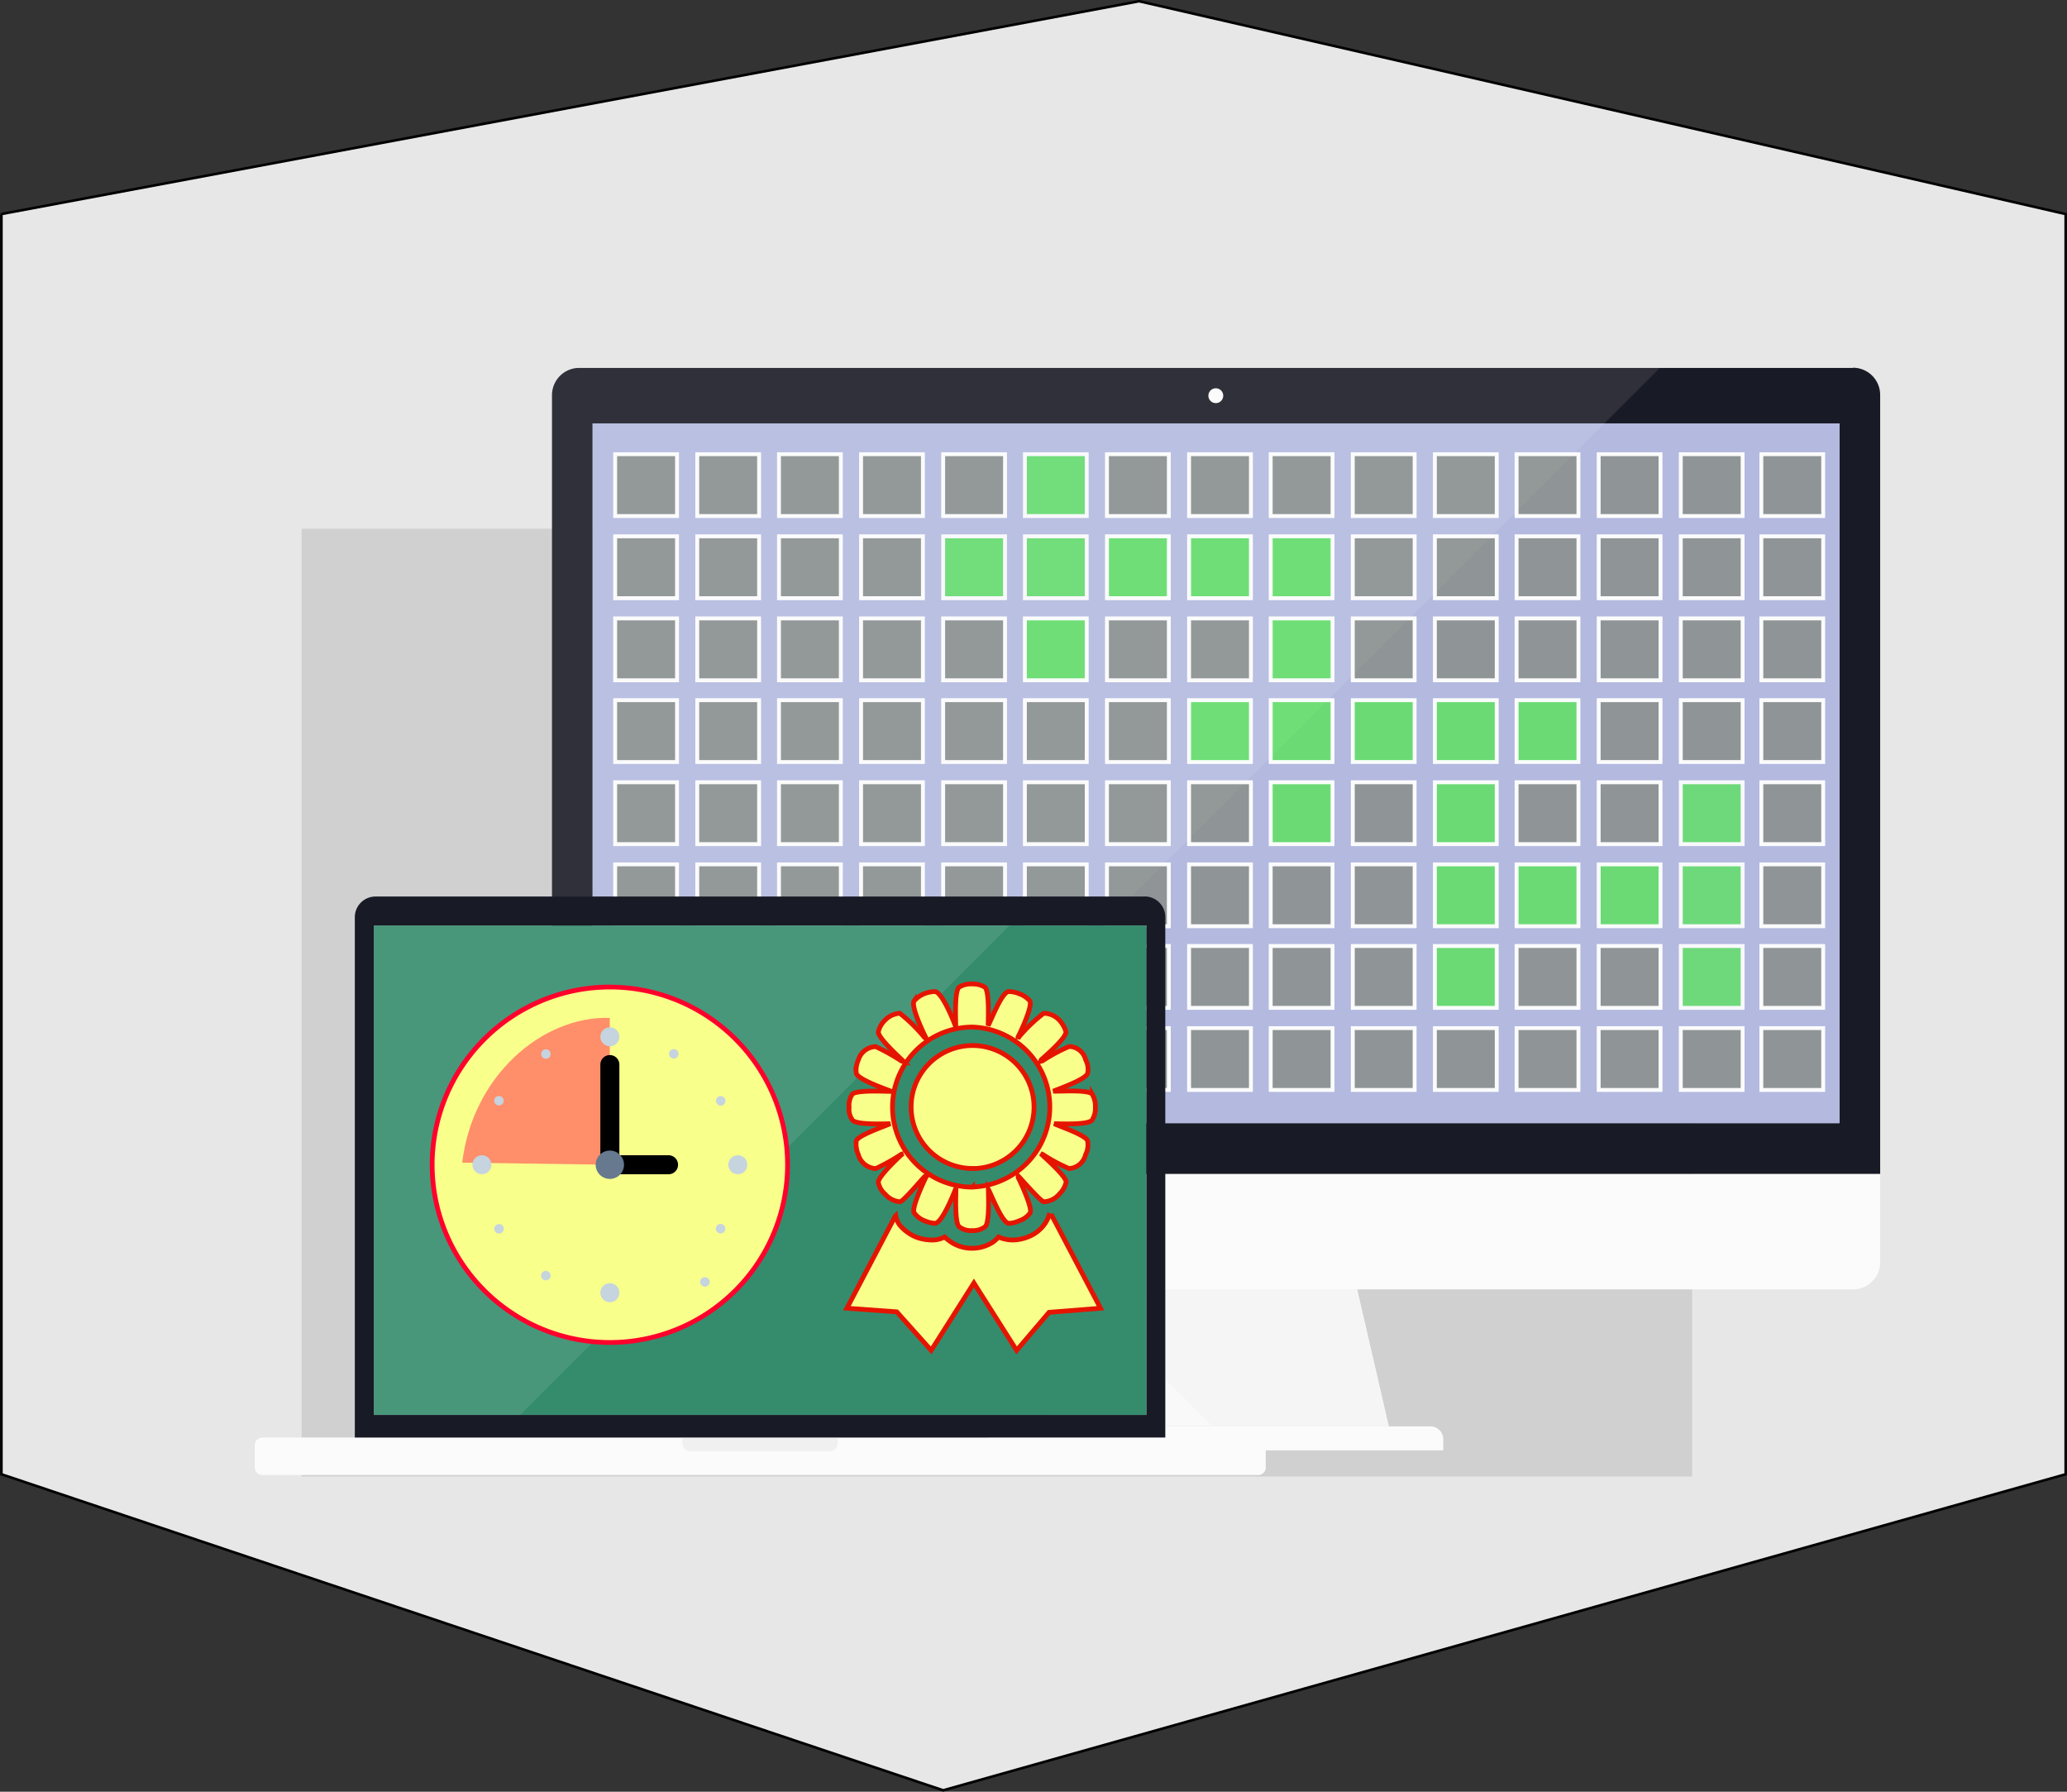 <svg xmlns="http://www.w3.org/2000/svg" xmlns:xlink="http://www.w3.org/1999/xlink" viewBox="0 0 217.29 188.32"><rect x="0" y="0" width="217.29" height="188.32" fill="#333333" stroke="none"/><defs><style>.a,.p,.x{fill:none;}.b{fill:#e7e7e7;stroke-width:0.27px;}.b,.x{stroke:#000;}.b,.l,.m,.p,.x{stroke-linecap:round;}.c{opacity:0.1;}.d{fill:#181a25;}.e{fill:#fbfbfb;}.f{fill:#b3b9df;}.g{fill:#f9f9f9;}.h{fill:#f5f5f5;}.i{clip-path:url(#a);}.j{opacity:0.1;}.k{fill:#fff;}.l,.o{fill:#1dff00;}.l,.m{fill-opacity:0.5;}.l,.m,.p{stroke:#fff;stroke-width:0.41px;}.l,.m,.n{opacity:0.95;isolation:isolate;}.m{fill:#676d46;}.o{opacity:0.5;}.q{fill:#348c6d;}.r{fill:#f0f0f0;}.s{clip-path:url(#b);}.t,.u{fill:#f9ff8b;}.t{stroke:#e51400;stroke-width:0.5px;}.v{fill:#ff002c;}.w{fill:#ff8e6a;}.x{stroke-miterlimit:10;stroke-width:2px;}.y{fill:#66798f;}.z{fill:#c5d4de;}</style><clipPath id="a" transform="translate(-751.41 -29.5)"><rect class="a" x="809.44" y="68.17" width="116.45" height="84.73"/></clipPath><clipPath id="b" transform="translate(-751.41 -29.5)"><rect class="a" x="788.72" y="123.73" width="71.87" height="56.86"/></clipPath></defs><title>linkbox-takhtkhel</title><path class="b" d="M751.54,52L871.16,29.63,968.56,52V184.45l-118,33.22-99-33.22V52Z" transform="translate(-751.41 -29.5)"/><rect class="c" x="31.71" y="55.57" width="146.18" height="99.62"/><path class="d" d="M944.78,147.55H813.71V74H944.78v73.55Zm1.43-79.38H812.29A2.86,2.86,0,0,0,809.44,71V152.9H949.06V71a2.86,2.86,0,0,0-2.85-2.85" transform="translate(-751.41 -29.5)"/><path class="e" d="M809.44,152.9v9.27a2.86,2.86,0,0,0,2.85,2.85H946.21a2.86,2.86,0,0,0,2.85-2.85V152.9H809.44Z" transform="translate(-751.41 -29.5)"/><path class="e" d="M880,71.09a0.78,0.78,0,1,1-.78-0.78,0.78,0.78,0,0,1,.78.78" transform="translate(-751.41 -29.5)"/><path class="f" d="M944.78,147.55H813.71V74H944.78v73.55Z" transform="translate(-751.41 -29.5)"/><path class="e" d="M901.71,179.42H856.79a1.36,1.36,0,0,0-1.43,1.26v1.26h47.77v-1.26a1.36,1.36,0,0,0-1.43-1.26" transform="translate(-751.41 -29.5)"/><path class="g" d="M864.43,165l-3.33,14.41H897.4L894.07,165H864.43Z" transform="translate(-751.41 -29.5)"/><path class="h" d="M894.07,165H864.43l14.41,14.41H897.4Z" transform="translate(-751.41 -29.5)"/><g class="i"><g class="j"><path class="k" d="M925.89,68.17H812.29A2.86,2.86,0,0,0,809.44,71V152.9h31.73Z" transform="translate(-751.41 -29.5)"/></g></g><rect class="l" x="133.58" y="65" width="6.5" height="6.5"/><rect class="l" x="133.58" y="56.37" width="6.5" height="6.5"/><rect class="m" x="133.58" y="47.74" width="6.5" height="6.5"/><rect class="m" x="142.21" y="65" width="6.5" height="6.5"/><rect class="m" x="142.21" y="56.37" width="6.5" height="6.5"/><rect class="m" x="142.21" y="47.74" width="6.5" height="6.5"/><rect class="m" x="150.84" y="65" width="6.5" height="6.5"/><rect class="m" x="150.84" y="56.37" width="6.5" height="6.5"/><rect class="m" x="150.84" y="47.74" width="6.5" height="6.5"/><rect class="m" x="133.58" y="90.85" width="6.5" height="6.5"/><rect class="l" x="133.58" y="82.22" width="6.5" height="6.5"/><rect class="l" x="133.58" y="73.59" width="6.5" height="6.5"/><rect class="m" x="142.21" y="90.85" width="6.5" height="6.5"/><rect class="m" x="142.21" y="82.22" width="6.5" height="6.5"/><rect class="l" x="142.21" y="73.59" width="6.5" height="6.5"/><rect class="l" x="150.84" y="90.85" width="6.5" height="6.5"/><rect class="l" x="150.84" y="82.22" width="6.5" height="6.5"/><rect class="l" x="150.84" y="73.59" width="6.5" height="6.5"/><rect class="m" x="159.43" y="65" width="6.5" height="6.5"/><rect class="m" x="159.43" y="56.37" width="6.5" height="6.5"/><rect class="m" x="159.43" y="47.74" width="6.5" height="6.5"/><rect class="m" x="168.06" y="65" width="6.5" height="6.5"/><rect class="m" x="168.06" y="56.37" width="6.5" height="6.5"/><rect class="m" x="168.06" y="47.74" width="6.5" height="6.5"/><rect class="m" x="176.69" y="65" width="6.5" height="6.5"/><rect class="m" x="176.69" y="56.37" width="6.5" height="6.5"/><rect class="m" x="176.69" y="47.74" width="6.5" height="6.5"/><rect class="l" x="159.43" y="90.85" width="6.5" height="6.5"/><rect class="m" x="159.43" y="82.22" width="6.5" height="6.5"/><rect class="l" x="159.43" y="73.59" width="6.5" height="6.5"/><rect class="l" x="168.06" y="90.85" width="6.5" height="6.5"/><rect class="m" x="168.06" y="82.22" width="6.5" height="6.5"/><rect class="m" x="168.06" y="73.59" width="6.5" height="6.5"/><g class="n"><g class="n"><rect class="o" x="176.69" y="90.85" width="6.5" height="6.5"/><rect class="p" x="176.69" y="90.85" width="6.5" height="6.5"/></g></g><g class="n"><g class="n"><rect class="o" x="176.69" y="82.22" width="6.5" height="6.5"/><rect class="p" x="176.69" y="82.22" width="6.5" height="6.5"/></g></g><rect class="m" x="176.69" y="73.59" width="6.5" height="6.5"/><rect class="m" x="81.89" y="65" width="6.5" height="6.5"/><rect class="m" x="81.89" y="56.37" width="6.5" height="6.5"/><rect class="m" x="81.89" y="47.74" width="6.5" height="6.5"/><rect class="m" x="90.52" y="65" width="6.5" height="6.5"/><rect class="m" x="90.52" y="56.37" width="6.5" height="6.5"/><rect class="m" x="90.52" y="47.74" width="6.5" height="6.5"/><rect class="m" x="99.15" y="65" width="6.5" height="6.5"/><g class="n"><g class="n"><rect class="o" x="99.15" y="56.37" width="6.5" height="6.5"/><rect class="p" x="99.15" y="56.37" width="6.5" height="6.5"/></g></g><rect class="m" x="99.15" y="47.74" width="6.5" height="6.5"/><rect class="m" x="81.89" y="90.85" width="6.5" height="6.5"/><rect class="m" x="81.89" y="82.22" width="6.5" height="6.5"/><rect class="m" x="81.89" y="73.59" width="6.5" height="6.5"/><rect class="m" x="90.52" y="90.85" width="6.5" height="6.5"/><rect class="m" x="90.52" y="82.22" width="6.5" height="6.5"/><rect class="m" x="90.52" y="73.59" width="6.5" height="6.5"/><rect class="m" x="99.15" y="90.85" width="6.5" height="6.5"/><rect class="m" x="99.15" y="82.22" width="6.5" height="6.5"/><rect class="m" x="99.15" y="73.59" width="6.5" height="6.5"/><rect class="l" x="107.74" y="65" width="6.5" height="6.5"/><g class="n"><g class="n"><rect class="o" x="107.74" y="56.37" width="6.5" height="6.5"/><rect class="p" x="107.74" y="56.37" width="6.5" height="6.5"/></g></g><g class="n"><g class="n"><rect class="o" x="107.74" y="47.74" width="6.5" height="6.5"/><rect class="p" x="107.74" y="47.74" width="6.5" height="6.5"/></g></g><rect class="m" x="116.37" y="65" width="6.5" height="6.5"/><rect class="l" x="116.37" y="56.37" width="6.5" height="6.5"/><rect class="m" x="116.37" y="47.74" width="6.5" height="6.5"/><rect class="m" x="125" y="65" width="6.5" height="6.5"/><rect class="l" x="125" y="56.37" width="6.5" height="6.5"/><rect class="m" x="125" y="47.74" width="6.5" height="6.5"/><rect class="m" x="107.74" y="90.85" width="6.5" height="6.5"/><rect class="m" x="107.74" y="82.22" width="6.5" height="6.5"/><rect class="m" x="107.74" y="73.59" width="6.5" height="6.5"/><rect class="m" x="116.37" y="90.85" width="6.5" height="6.5"/><rect class="m" x="116.37" y="82.22" width="6.5" height="6.5"/><rect class="m" x="116.37" y="73.59" width="6.5" height="6.5"/><rect class="m" x="125" y="90.85" width="6.5" height="6.5"/><rect class="m" x="125" y="82.22" width="6.5" height="6.5"/><rect class="l" x="125" y="73.59" width="6.5" height="6.5"/><rect class="m" x="133.58" y="108.06" width="6.5" height="6.5"/><rect class="m" x="133.58" y="99.43" width="6.5" height="6.5"/><rect class="m" x="142.21" y="108.06" width="6.5" height="6.5"/><rect class="m" x="142.21" y="99.43" width="6.5" height="6.5"/><rect class="m" x="150.84" y="108.06" width="6.5" height="6.5"/><rect class="l" x="150.84" y="99.43" width="6.5" height="6.5"/><rect class="m" x="159.43" y="108.06" width="6.5" height="6.5"/><rect class="m" x="159.43" y="99.43" width="6.5" height="6.5"/><rect class="m" x="168.06" y="108.06" width="6.5" height="6.5"/><rect class="m" x="168.06" y="99.43" width="6.5" height="6.5"/><rect class="m" x="176.69" y="108.06" width="6.5" height="6.5"/><g class="n"><g class="n"><rect class="o" x="176.69" y="99.43" width="6.5" height="6.5"/><rect class="p" x="176.69" y="99.43" width="6.5" height="6.5"/></g></g><rect class="m" x="107.74" y="108.06" width="6.5" height="6.5"/><rect class="m" x="107.74" y="99.43" width="6.5" height="6.5"/><rect class="m" x="116.37" y="108.06" width="6.5" height="6.5"/><rect class="m" x="116.37" y="99.43" width="6.5" height="6.5"/><rect class="m" x="125" y="108.06" width="6.5" height="6.5"/><rect class="m" x="125" y="99.43" width="6.5" height="6.5"/><rect class="m" x="64.67" y="65" width="6.5" height="6.5"/><rect class="m" x="64.67" y="56.37" width="6.5" height="6.5"/><rect class="m" x="64.67" y="47.74" width="6.5" height="6.5"/><rect class="m" x="73.3" y="65" width="6.5" height="6.5"/><rect class="m" x="73.3" y="56.37" width="6.5" height="6.5"/><rect class="m" x="73.3" y="47.74" width="6.5" height="6.5"/><rect class="m" x="64.67" y="90.85" width="6.5" height="6.5"/><rect class="m" x="64.67" y="82.22" width="6.5" height="6.5"/><rect class="m" x="64.67" y="73.59" width="6.5" height="6.5"/><rect class="m" x="73.3" y="90.85" width="6.5" height="6.5"/><rect class="m" x="73.3" y="82.22" width="6.5" height="6.5"/><rect class="m" x="73.3" y="73.59" width="6.5" height="6.5"/><rect class="m" x="64.67" y="108.06" width="6.5" height="6.5"/><rect class="m" x="64.67" y="99.43" width="6.5" height="6.5"/><rect class="m" x="73.3" y="108.06" width="6.5" height="6.5"/><rect class="m" x="73.3" y="99.43" width="6.5" height="6.5"/><rect class="m" x="81.89" y="108.06" width="6.5" height="6.5"/><rect class="m" x="81.89" y="99.43" width="6.5" height="6.5"/><rect class="m" x="90.52" y="108.06" width="6.5" height="6.5"/><rect class="m" x="90.52" y="99.43" width="6.5" height="6.5"/><rect class="m" x="99.15" y="108.06" width="6.5" height="6.5"/><rect class="m" x="99.15" y="99.43" width="6.5" height="6.5"/><rect class="m" x="185.16" y="65" width="6.5" height="6.5"/><rect class="m" x="185.16" y="56.37" width="6.5" height="6.5"/><rect class="m" x="185.16" y="47.74" width="6.5" height="6.5"/><rect class="m" x="185.16" y="90.85" width="6.5" height="6.5"/><rect class="m" x="185.16" y="82.22" width="6.5" height="6.5"/><rect class="m" x="185.16" y="73.59" width="6.5" height="6.5"/><rect class="m" x="185.16" y="108.06" width="6.5" height="6.5"/><rect class="m" x="185.16" y="99.43" width="6.5" height="6.5"/><path class="q" d="M871.93,178.22H790.7V126.77h81.23v51.44Z" transform="translate(-751.41 -29.5)"/><path class="e" d="M884.48,183.72a0.81,0.81,0,0,1-.81.81H779a0.82,0.82,0,0,1-.81-0.81V181.4a0.81,0.81,0,0,1,.81-0.81H883.66a0.81,0.81,0,0,1,.81.81v2.32Z" transform="translate(-751.41 -29.5)"/><path class="e" d="M831.85,125.24a0.53,0.53,0,1,1-.53-0.53,0.53,0.53,0,0,1,.53.53" transform="translate(-751.41 -29.5)"/><path class="r" d="M823.15,180.59v0.63a0.81,0.81,0,0,0,.81.81h14.71a0.81,0.81,0,0,0,.81-0.81v-0.63H823.15Z" transform="translate(-751.41 -29.5)"/><g class="s"><g class="j"><path class="k" d="M860.58,123.73h-69.7a2.17,2.17,0,0,0-2.17,2.17v54.69h15Z" transform="translate(-751.41 -29.5)"/></g></g><path class="d" d="M871.93,178.22H790.7V126.77h81.23v51.44Zm-0.18-54.49H790.88a2.17,2.17,0,0,0-2.17,2.17v54.69h85.2V125.89a2.17,2.17,0,0,0-2.17-2.17" transform="translate(-751.41 -29.5)"/><path class="t" d="M861.92,157.29H862L867.1,167l-5.41.43-3.41,4-4.49-7.08-4.49,7.08-3.62-4.05-5.24-.38,5.08-9.68,0.05-.05a2.25,2.25,0,0,0,.43,1,4.53,4.53,0,0,0,1.68,1.24,4.79,4.79,0,0,0,1.62.32,2.7,2.7,0,0,0,1.41-.32,5.16,5.16,0,0,0,.86.65,4,4,0,0,0,2.05.54,4.09,4.09,0,0,0,2-.54,3,3,0,0,0,.76-0.65,3.63,3.63,0,0,0,1.51.32,4.51,4.51,0,0,0,1.57-.32,3.78,3.78,0,0,0,1.68-1.24,3.44,3.44,0,0,0,.54-1A0.26,0.26,0,0,0,861.92,157.29Zm4.32-12.76a2.5,2.5,0,0,1,.32,1.35,2.31,2.31,0,0,1-.32,1.3c-0.27.59-3.41,0.43-4,.43h0c0.54,0.27,3.46,1.24,3.51,1.84a2.26,2.26,0,0,1-.22,1.41,1.9,1.9,0,0,1-1.73,1.46,17.2,17.2,0,0,1-2.81-1.51l-0.16-.05,0.05,0.05c0.32,0.32,2.81,2.49,2.59,3a2.49,2.49,0,0,1-.7,1.19,2.24,2.24,0,0,1-1.62.81c-0.32,0-2.32-2.32-2.65-2.65l-0.05-.05v0.16c0.22,0.43,1.57,3.3,1.24,3.73a2.29,2.29,0,0,1-1.14.81,2.89,2.89,0,0,1-1.08.27c-0.7,0-1.84-3-2.16-3.57h0c0,0.54.16,3.68-.38,3.95a2.05,2.05,0,0,1-1.3.38,2,2,0,0,1-1.35-.38c-0.54-.27-0.38-3.41-0.38-3.95v-0.11l-0.05.11c-0.22.54-1.41,3.57-2.16,3.57a3.47,3.47,0,0,1-1.08-.27,2.39,2.39,0,0,1-1.08-.81c-0.38-.43,1-3.3,1.19-3.73l0.11-.16-0.22.05c-0.32.32-2.27,2.65-2.59,2.65a2.33,2.33,0,0,1-1.57-.81,2.12,2.12,0,0,1-.7-1.19c-0.16-.54,2.16-2.7,2.49-3l0.16-.05-0.22.05a21.76,21.76,0,0,1-2.7,1.51,2,2,0,0,1-1.84-1.46,2.72,2.72,0,0,1-.22-1.41c0.05-.59,3-1.57,3.57-1.84h0c-0.54,0-3.68.16-4-.43a1.94,1.94,0,0,1-.32-1.3,2.1,2.1,0,0,1,.32-1.35c0.32-.49,3.46-0.32,4-0.32h0.11l-0.11-.05c-0.54-.22-3.51-1.24-3.57-1.89a2.53,2.53,0,0,1,.22-1.35,1.94,1.94,0,0,1,1.84-1.41,21.76,21.76,0,0,1,2.7,1.51l0.22,0.05-0.16-.16c-0.32-.32-2.65-2.43-2.49-3a2.54,2.54,0,0,1,.7-1.19A2.39,2.39,0,0,1,846,136a16.26,16.26,0,0,1,2.59,2.54l0.22,0.16-0.11-.22c-0.22-.43-1.57-3.24-1.19-3.78a2.76,2.76,0,0,1,1.08-.76,3.16,3.16,0,0,1,1.08-.22c0.76,0,1.95,3,2.16,3.57l0.05,0.11v-0.11c0-.59-0.16-3.73.38-4.05a2.38,2.38,0,0,1,1.35-.32,2.43,2.43,0,0,1,1.3.32c0.54,0.32.38,3.46,0.38,4.05h0c0.32-.59,1.46-3.57,2.16-3.57a2.75,2.75,0,0,1,1.08.22,2.61,2.61,0,0,1,1.14.76c0.32,0.54-1,3.35-1.24,3.78v0.22l0.05-.16a16.45,16.45,0,0,1,2.65-2.54,2.31,2.31,0,0,1,1.62.7,3.11,3.11,0,0,1,.7,1.19c0.22,0.59-2.27,2.7-2.59,3l-0.05.16L861,141a17.2,17.2,0,0,1,2.81-1.51,1.83,1.83,0,0,1,1.73,1.41,2.1,2.1,0,0,1,.22,1.35c-0.05.65-3,1.68-3.51,1.89l-0.11.05h0.11C862.83,144.21,866,144,866.24,144.54Zm-12.59,9.73a8.41,8.41,0,0,0,0-16.81A8.41,8.41,0,1,0,853.64,154.27Zm0-1.95a6.46,6.46,0,1,1,0-12.92A6.46,6.46,0,0,1,853.64,152.32Z" transform="translate(-751.41 -29.5)"/><path class="u" d="M815.52,170.6a18.68,18.68,0,1,1,18.68-18.68A18.7,18.7,0,0,1,815.52,170.6Z" transform="translate(-751.41 -29.5)"/><path class="v" d="M815.52,133.49a18.43,18.43,0,1,1-18.43,18.43,18.45,18.45,0,0,1,18.43-18.43m0-.5a18.93,18.93,0,1,0,18.93,18.93A18.93,18.93,0,0,0,815.52,133h0Z" transform="translate(-751.41 -29.5)"/><path class="w" d="M800,151.7l15.51,0.22V136.48C808.3,136.29,801.07,142.67,800,151.7Z" transform="translate(-751.41 -29.5)"/><polyline class="x" points="64.11 111.89 64.11 122.42 70.28 122.42"/><circle class="y" cx="64.11" cy="122.42" r="1.49"/><circle class="z" cx="64.11" cy="108.97" r="1"/><circle class="z" cx="808.79" cy="140.27" r="0.5" transform="translate(-713.18 393.7) rotate(-30)"/><circle class="z" cx="64.11" cy="135.87" r="1"/><circle class="z" cx="822.24" cy="163.57" r="0.5" transform="matrix(0.87, -0.5, 0.5, 0.87, -723.03, 403.55)"/><circle class="z" cx="822.25" cy="140.27" r="0.5" transform="translate(-461.77 752.72) rotate(-60)"/><circle class="z" cx="808.79" cy="163.57" r="0.5" transform="translate(-488.67 752.72) rotate(-60)"/><circle class="z" cx="803.87" cy="158.64" r="0.5" transform="translate(-723.03 393.7) rotate(-30)"/><circle class="z" cx="827.17" cy="145.19" r="0.5" transform="translate(-713.18 403.55) rotate(-30)"/><circle class="z" cx="803.87" cy="145.19" r="0.5" transform="translate(-475.22 739.27) rotate(-60)"/><circle class="z" cx="827.17" cy="158.64" r="0.5" transform="translate(-475.22 766.17) rotate(-60)"/><circle class="z" cx="77.56" cy="122.42" r="1"/><circle class="z" cx="50.66" cy="122.42" r="1"/></svg>